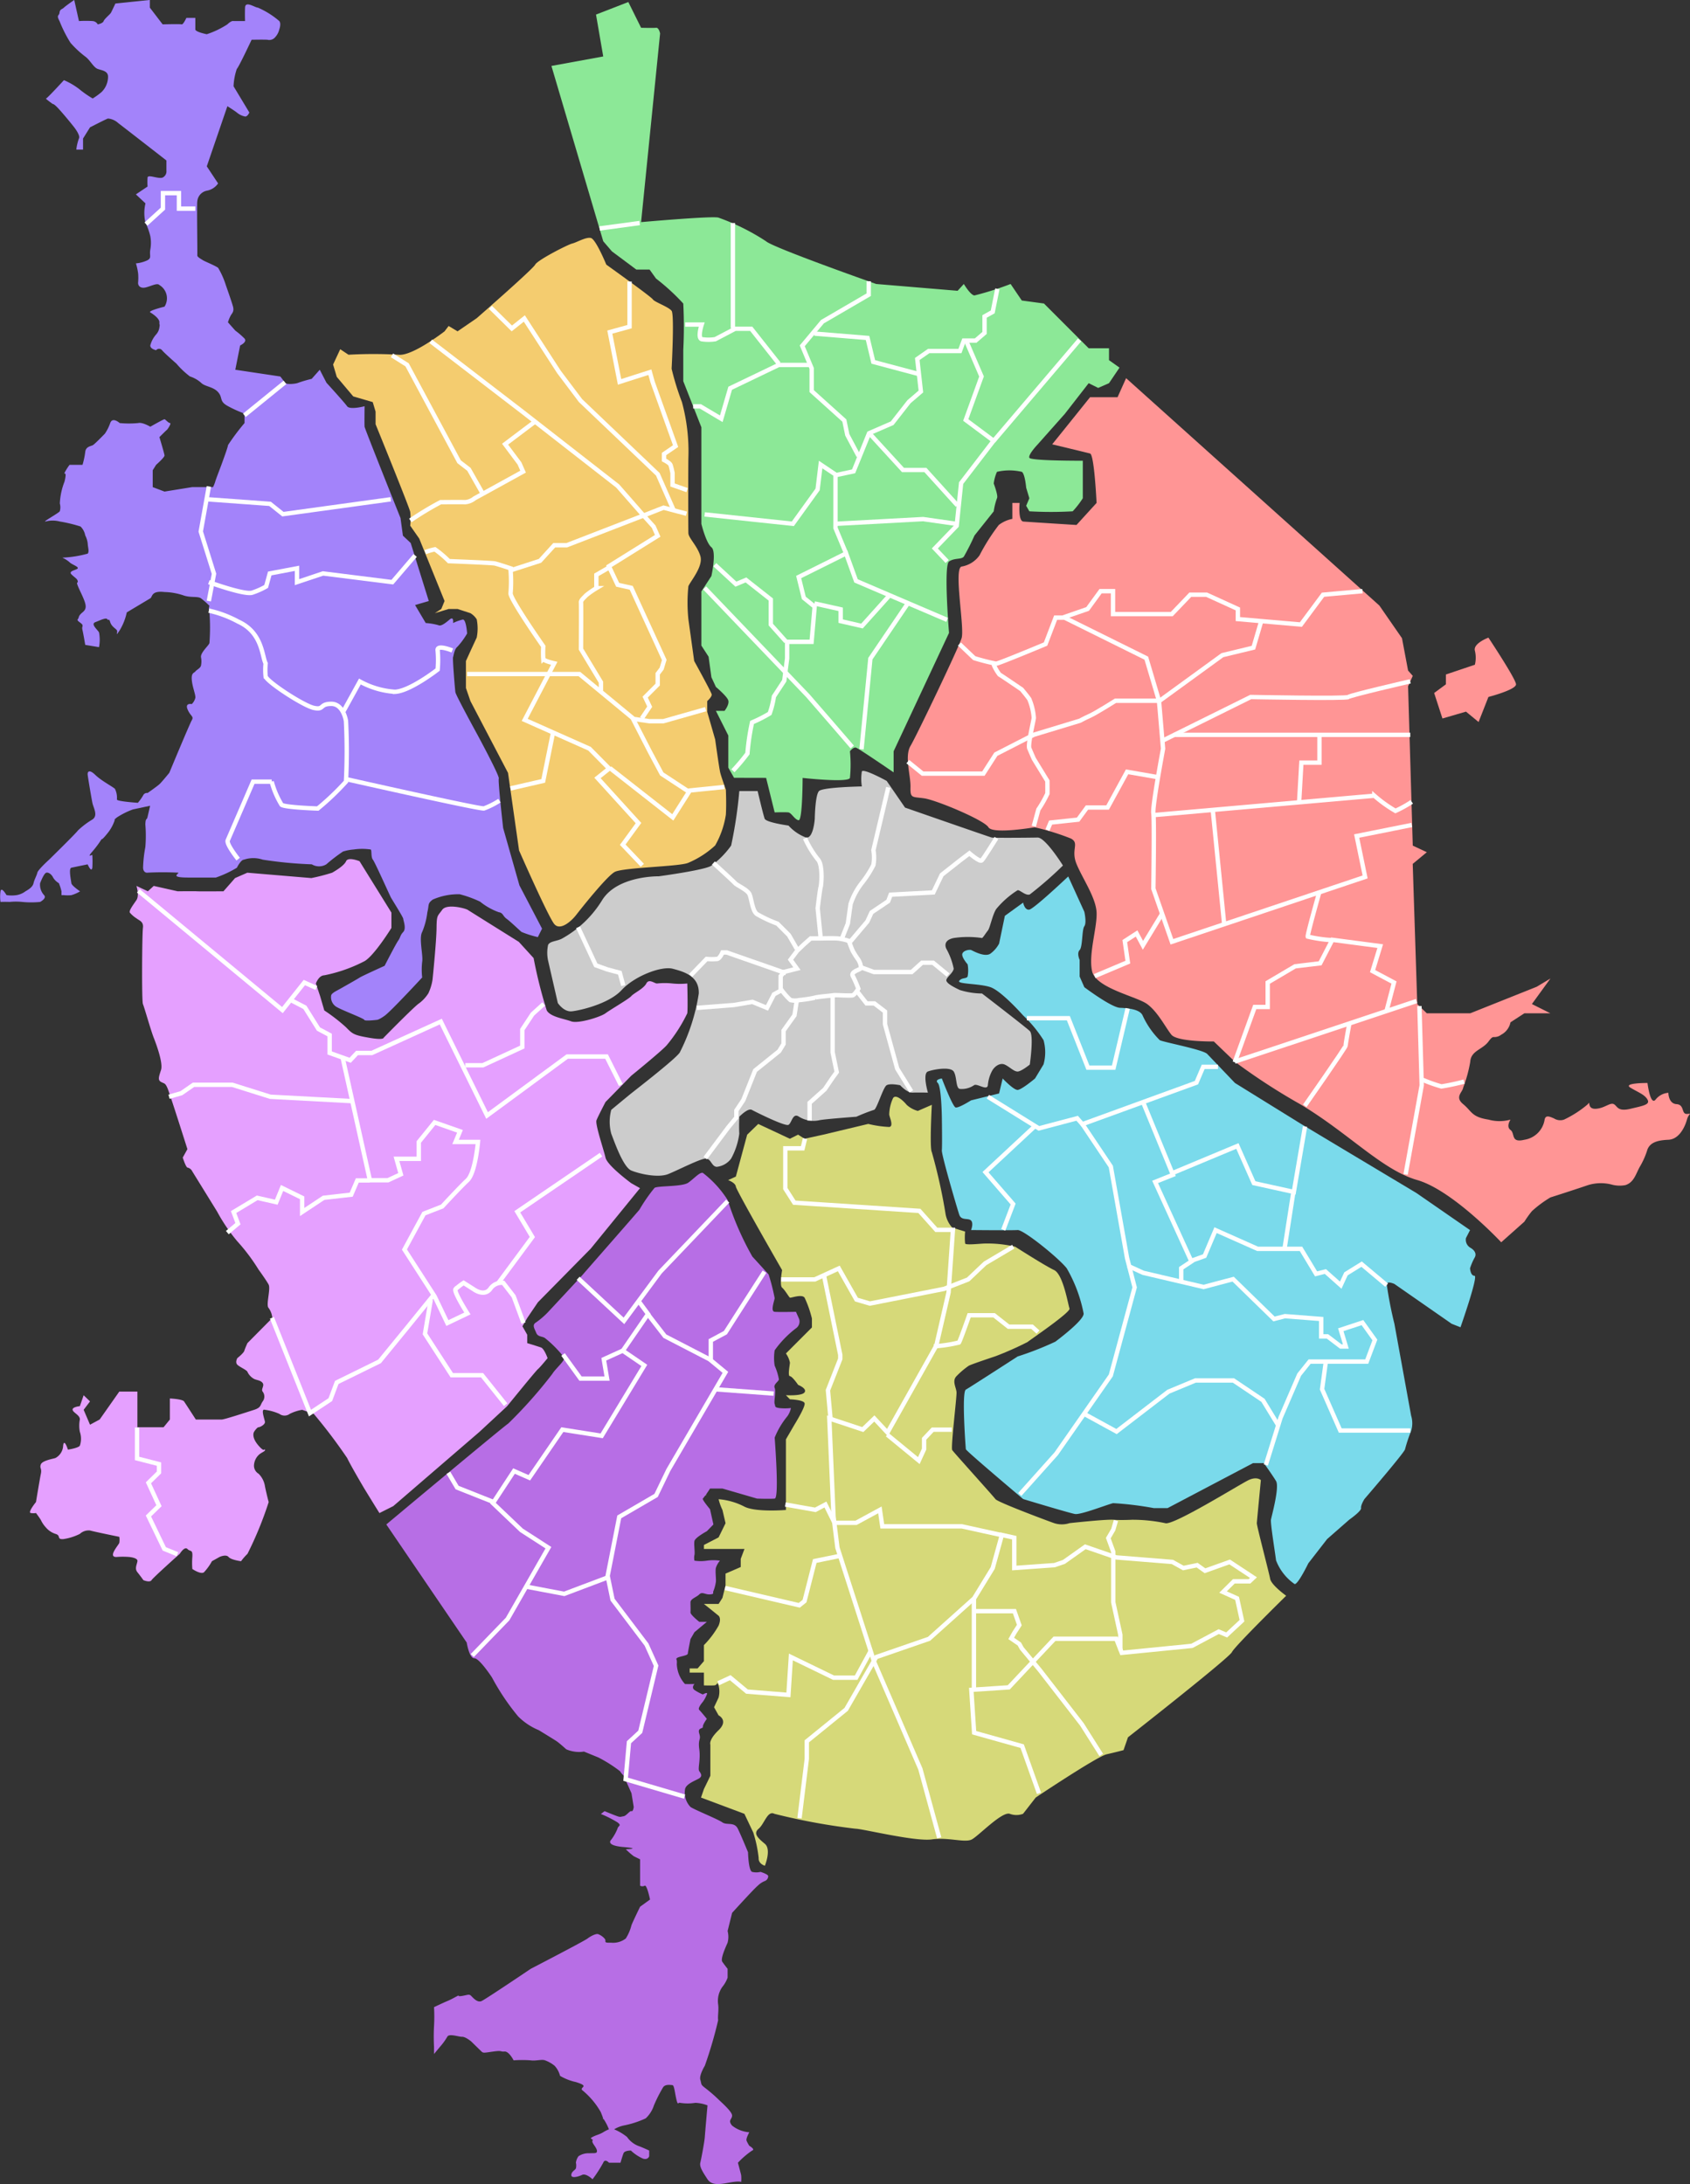 <svg xmlns="http://www.w3.org/2000/svg" width="194.191" height="250.9" viewBox="0 0 194.191 250.9">
  <rect x="0" y="0" width="194.191" height="250.9" fill="#333333" stroke="none"/>
  <g id="Сгруппировать_218" data-name="Сгруппировать 218" transform="translate(-16626.211 294)">
    <g id="Сгруппировать_211" data-name="Сгруппировать 211" transform="translate(16730.523 -250.556)">
      <path id="Объединение_10" data-name="Объединение 10" d="M58.539,92.119c-4.059-1.164-7.9-5.415-13.474-8.726a71.344,71.344,0,0,1-7.457-4.847L35.165,76.2s-4.209.055-4.881-.781S28.717,72.784,27.5,71.9s-5.9-1.821-6.327-3.784.594-5,.521-6.721-1.627-3.924-2.308-5.592.388-2.37-.65-2.921a27.907,27.907,0,0,0-4.159-1.288s-4.821.828-5.31,0-6.01-3.136-7.4-3.329S.277,48.282.309,46.968s-.709-3.528,0-4.719,5.5-11.2,5.871-12.378-.94-8.016,0-8.228a3.176,3.176,0,0,0,2.062-1.289,22.993,22.993,0,0,1,2.214-3.49,3.767,3.767,0,0,1,1.557-.7V14.331h.836s-.2,2.09.434,2.141,6.1.393,6.1.393l2.308-2.534s-.258-5.542-.748-5.675S16.589,7.6,16.589,7.6c.372-.449,4.351-5.41,4.351-5.41H24.1L25.084,0l29.1,26.119,2.6,3.753.7,3.717.539.61-.539,1.2.539,18.3,1.617.757L58.018,55.8l.521,16.1,1.1,1.063h4.987l7.639-3.049,1.578-.947L71.712,71.9l2.125,1.063H70.847l-1.595,1.035a2.071,2.071,0,0,1-1.07,1.426,1.269,1.269,0,0,1-.791.268c-.18-.006-.278-.01-.666.513-.7.948-2.027,1.041-2.1,2.346a15.61,15.61,0,0,1-.811,2.953c-.06.52-1.008,1.068,0,1.894s.942,1.474,2.914,1.778a4.7,4.7,0,0,0,2.527,0s-.545.794,0,1.191-.007,1.519,1.595,1.123a2.774,2.774,0,0,0,2.324-2.314c.12-.567.571-.353,1.079-.137a1.335,1.335,0,0,0,1.15.137,12.385,12.385,0,0,0,2.749-1.778c.191-.3.107-.049.212.2.073.174.239.347.653.335,1.007-.031,1.68-.761,2.108-.534s.408.891,1.909.534,2.284-.481,1.959-1.06-1.033-.808-1.959-1.367,1.959-.538,1.959-.538.324,2.672.935,1.905a2.056,2.056,0,0,1,1.466-.779s-.007,1.243.94,1.305.522,1.155,1.194,1.124.214-.128,0,.654-.866,2.258-2.134,2.314-2.069.309-2.4,1.1a8.99,8.99,0,0,1-.8,1.863c-.523.85-.69,1.925-1.751,2.249a3.529,3.529,0,0,1-1.613-.078,4.99,4.99,0,0,0-2.675.078c-1.871.638-4.312,1.411-4.312,1.411a13.062,13.062,0,0,0-2.125,1.572,11.366,11.366,0,0,0-.866,1.211l-2.664,2.37S62.6,93.284,58.539,92.119Zm5.6-53.812-2.706.789-.952-2.929,1.348-.995v-1.13l3.331-1.122a3.393,3.393,0,0,0,0-1.614c-.222-.84,1.557-1.5,1.557-1.5s3.149,4.737,3.171,5.362-3.171,1.454-3.171,1.454L65.585,39.5Z" transform="translate(0)" fill="#ff9595"/>
      <g id="Сгруппировать_174" data-name="Сгруппировать 174" transform="translate(0 24.469)">
        <path id="Контур_493" data-name="Контур 493" d="M17674.877,1537.528l1.7,1.618a24.786,24.786,0,0,0,2.51.64c.313-.014,5.684-2.258,5.684-2.258l1.158-3.034h1.023l9.395,4.652,1.461,4.916.467,5.488s-1.236,6.6-1.115,7.415,0,8.665,0,8.665l2.131,6.1,22.2-7.447-.971-4.7,6.332-1.27" transform="translate(-17668.943 -1531.454)" fill="none" stroke="#fff" stroke-width="0.5"/>
        <path id="Контур_494" data-name="Контур 494" d="M17718.375,1526.428l2.789-.967,1.49-2.044h1.428v2.632h6.75l2.129-2.225h1.877l3.59,1.637v1.161l7.242.631,2.543-3.429,4.533-.407" transform="translate(-17700.502 -1523.417)" fill="none" stroke="#fff" stroke-width="0.5"/>
        <path id="Контур_495" data-name="Контур 495" d="M17653.258,1552.061l1.7,1.378h6.984l1.434-2.232,4.367-2.237,5.3-1.61s.484-.271,1.164-.578,2.916-1.715,2.916-1.715h5.076l7.207-5.237,3.568-.861.9-3.06" transform="translate(-17653.258 -1532.479)" fill="none" stroke="#fff" stroke-width="0.5"/>
        <path id="Контур_496" data-name="Контур 496" d="M17689.154,1554.01a5.654,5.654,0,0,0,.672,1.175c.178.091,2.563,1.718,2.563,1.718s.6.714.873,1.108a6.724,6.724,0,0,1,.518,2.165c-.006.242-.7,3.055-.518,3.491s.518,1.2.518,1.2l1.561,2.551s.016,1.192,0,1.451a13.018,13.018,0,0,1-1.037,1.83l-.523,1.921" transform="translate(-17679.303 -1545.613)" fill="none" stroke="#fff" stroke-width="0.5"/>
        <path id="Контур_497" data-name="Контур 497" d="M17711.713,1605.726l.365-.871,3.16-.336,1.021-1.394h2.369l2.24-4.1,3.449.6" transform="translate(-17695.67 -1578.272)" fill="none" stroke="#fff" stroke-width="0.5"/>
        <path id="Контур_498" data-name="Контур 498" d="M17759.832,1568l10.154-5.029s11,.213,11.217,0,7.109-1.8,7.109-1.8" transform="translate(-17730.582 -1550.812)" fill="none" stroke="#fff" stroke-width="0.5"/>
        <path id="Контур_499" data-name="Контур 499" d="M17791.773,1583.556H17764.6" transform="translate(-17734.037 -1567.049)" fill="none" stroke="#fff" stroke-width="0.5"/>
        <path id="Контур_500" data-name="Контур 500" d="M17756.188,1611.257l25.355-2.226a15.235,15.235,0,0,0,2.428,1.743,13.122,13.122,0,0,0,1.873-1.038" transform="translate(-17727.936 -1585.533)" fill="none" stroke="#fff" stroke-width="0.5"/>
        <path id="Контур_501" data-name="Контур 501" d="M17819.43,1583.556v3.191h-2.08l-.254,4.479" transform="translate(-17772.127 -1567.049)" fill="none" stroke="#fff" stroke-width="0.5"/>
        <path id="Контур_502" data-name="Контур 502" d="M17780.984,1615.471l1.287,12.881" transform="translate(-17745.928 -1590.204)" fill="none" stroke="#fff" stroke-width="0.5"/>
        <path id="Контур_503" data-name="Контур 503" d="M17739.248,1658.353l-2.221,3.649-.729-1.363-1.357.879.35,2.414-3.814,1.609" transform="translate(-17710.008 -1621.317)" fill="none" stroke="#fff" stroke-width="0.5"/>
        <path id="Контур_504" data-name="Контур 504" d="M17790.125,1683.406l2.3-6.35h1.488v-2.812l3.15-1.86,2.877-.345,1.395-2.7,5.508.726-.879,2.872,2.461,1.307-.842,3.212" transform="translate(-17752.559 -1629.288)" fill="none" stroke="#fff" stroke-width="0.5"/>
        <path id="Контур_505" data-name="Контур 505" d="M17811.061,1694.965l-20.883,6.955" transform="translate(-17752.598 -1647.88)" fill="none" stroke="#fff" stroke-width="0.5"/>
        <path id="Контур_506" data-name="Контур 506" d="M17863.248,1697.056l.264,9.107-1.852,10.244" transform="translate(-17804.461 -1649.397)" fill="none" stroke="#fff" stroke-width="0.5"/>
        <path id="Контур_507" data-name="Контур 507" d="M17868.4,1727.742a17.555,17.555,0,0,0,2.273.815,26.025,26.025,0,0,0,2.6-.555" transform="translate(-17809.354 -1671.66)" fill="none" stroke="#fff" stroke-width="0.5"/>
        <path id="Контур_508" data-name="Контур 508" d="M17822.043,1649.136s-1.416,5-1.344,5.176a15.467,15.467,0,0,0,2.742.4" transform="translate(-17774.74 -1614.629)" fill="none" stroke="#fff" stroke-width="0.5"/>
        <path id="Контур_509" data-name="Контур 509" d="M17824.564,1704.226s-.447,2.4-.432,2.575-4.7,6.925-4.7,6.925" transform="translate(-17773.82 -1654.599)" fill="none" stroke="#fff" stroke-width="0.5"/>
      </g>
    </g>
    <g id="Сгруппировать_212" data-name="Сгруппировать 212" transform="translate(16689.576 -293.767)">
      <path id="Контур_485" data-name="Контур 485" d="M17528.738,1365.964l.982,3.966s1.205-.045,1.57,0,.73.839,1.184.9.459-4.862.459-4.862,5.248.582,5.438,0a15.679,15.679,0,0,0,0-3.059s.377-.5.684-.422,4.334,2.844,4.334,2.844v-2.421l6.365-13.6s-.635-7.753,0-8.2,1.416-.2,1.707-.569a26.755,26.755,0,0,0,1.221-2.422l2.211-2.776a7.479,7.479,0,0,1,.371-1.5c.174-.269-.371-1.694-.371-1.694a4.707,4.707,0,0,1,.371-1.344,6.27,6.27,0,0,1,2.857,0c.363.228.5,1.826.5,1.826l.365,1.212-.365.862.365.636a43.724,43.724,0,0,0,4.979,0,10.188,10.188,0,0,0,1.162-1.5v-4.31s-5.982.024-6.141-.341.947-1.523.947-1.523l3.133-3.526,2.736-3.519,1.09.544,1.246-.544,1.207-1.786-1.207-.859v-1.368h-2.336l-5.139-5.14-2.545-.343-1.287-1.9a35.662,35.662,0,0,1-4.152,1.318c-.465-.038-1.221-1.318-1.221-1.318l-.715.782-9.357-.782s-11.891-4.186-12.662-4.911a25.624,25.624,0,0,0-5.477-2.717c-.8-.2-8.875.521-8.875.521l2.184-21.673s-.133-.691-.461-.653-1.723,0-1.723,0l-1.467-2.959-3.713,1.441.83,4.813-5.953,1.089,5.953,20.138,1,1.166,2.8,2.087h1.525l.74,1.032a24.556,24.556,0,0,1,3.133,2.873,52.913,52.913,0,0,1,0,5.323v3.6l2.08,5.29v11.1s.531,2.182,1.152,2.682,0,3.309,0,3.309l-1.152,1.769v6.22l.828,1.277.324,2.361.516,1.113s1.291,1.077,1.426,1.557-.432,1.191-.432,1.191h-.994l1.426,2.834v3.69l.66,1.167Z" transform="translate(-17504.072 -1276.835)" fill="#8ce897"/>
      <g id="Сгруппировать_175" data-name="Сгруппировать 175" transform="translate(5.531 25.389)">
        <path id="Контур_510" data-name="Контур 510" d="M17585.158,1540.338s-4.807-5.578-5.105-5.9-11.857-12.38-11.857-12.38" transform="translate(-17556.127 -1480.142)" fill="none" stroke="#fff" stroke-width="0.5"/>
        <path id="Контур_511" data-name="Контур 511" d="M17580.031,1532.575a22.341,22.341,0,0,0,1.672-1.985,26.561,26.561,0,0,1,.529-3.571,16.085,16.085,0,0,0,2.027-1.031,10.73,10.73,0,0,0,.486-1.952l1.188-1.81.33-2.565v-1.9h2.811l.352-4.04-1.246-1.006-.592-2.4,5.449-2.712,1.143,3.155,10.469,4.479" transform="translate(-17564.713 -1469.649)" fill="none" stroke="#fff" stroke-width="0.5"/>
        <path id="Контур_512" data-name="Контур 512" d="M17639.2,1528.553l-4.3,6.342-1.016,10.409" transform="translate(-17603.785 -1484.852)" fill="none" stroke="#fff" stroke-width="0.5"/>
        <path id="Контур_513" data-name="Контур 513" d="M17572.471,1512.344l2.42,2.233,1.158-.483,2.854,2.246v2.881l1.746,1.953" transform="translate(-17559.229 -1473.092)" fill="none" stroke="#fff" stroke-width="0.5"/>
        <path id="Контур_514" data-name="Контур 514" d="M17614.172,1526.185l3.012.673v1.36l2.447.563,3.137-3.492" transform="translate(-17589.482 -1482.484)" fill="none" stroke="#fff" stroke-width="0.5"/>
        <path id="Контур_515" data-name="Контур 515" d="M17568.2,1422.8l10.133,1.077,2.846-3.946.346-2.861,1.795,1.206,1.994-.426,1.777-4.377,2.654-1.151,1.932-2.468,1.369-1.174-.416-3.735,1.314-.916h3.588l.449-1.2h1.359l1.02-.877v-1.894l.939-.524.533-2.65" transform="translate(-17556.127 -1389.326)" fill="none" stroke="#fff" stroke-width="0.5"/>
        <path id="Контур_516" data-name="Контур 516" d="M17616.7,1393.687v1.549l-5.32,3.1-2.318,2.771,1.084,2.6v2.606l3.754,3.38.336,1.636,1.295,2.436" transform="translate(-17585.775 -1387.003)" fill="none" stroke="#fff" stroke-width="0.5"/>
        <path id="Контур_517" data-name="Контур 517" d="M17668.127,1418.253l1.811,4.2-1.811,5,3.2,2.385-3.734,4.863-.51,4.908-2.512,2.6,1.42,1.5" transform="translate(-17626.051 -1404.826)" fill="none" stroke="#fff" stroke-width="0.5"/>
        <path id="Контур_518" data-name="Контур 518" d="M17698.979,1418.253l-9.9,11.639" transform="translate(-17643.83 -1404.826)" fill="none" stroke="#fff" stroke-width="0.5"/>
        <path id="Контур_519" data-name="Контур 519" d="M17636.879,1457.026l3.941,4.3h2.574l3.68,4.062" transform="translate(-17605.959 -1432.957)" fill="none" stroke="#fff" stroke-width="0.5"/>
        <path id="Контур_520" data-name="Контур 520" d="M17622.988,1475.072v6.013l1.205,2.891" transform="translate(-17595.881 -1446.05)" fill="none" stroke="#fff" stroke-width="0.5"/>
        <path id="Контур_521" data-name="Контур 521" d="M17622.969,1493.794l10.074-.544,3.8.544" transform="translate(-17595.867 -1459.239)" fill="none" stroke="#fff" stroke-width="0.5"/>
        <path id="Контур_522" data-name="Контур 522" d="M17614.172,1415.613l6.1.5.66,2.755,5.168,1.376" transform="translate(-17589.482 -1402.911)" fill="none" stroke="#fff" stroke-width="0.5"/>
        <path id="Контур_523" data-name="Контур 523" d="M17563.41,1433.49h.826l2.4,1.427,1.025-3.508,5.57-2.674h3.639" transform="translate(-17552.654 -1412.431)" fill="none" stroke="#fff" stroke-width="0.5"/>
        <path id="Контур_524" data-name="Контур 524" d="M17560.051,1411.827h1.9s-.508,1.53,0,1.682a5.036,5.036,0,0,0,1.559,0l2.283-1.2h1.846l3.17,4.01" transform="translate(-17550.217 -1400.164)" fill="none" stroke="#fff" stroke-width="0.5"/>
        <path id="Контур_525" data-name="Контур 525" d="M17580.031,1381.433v-12.1" transform="translate(-17564.713 -1369.335)" fill="none" stroke="#fff" stroke-width="0.5"/>
        <path id="Контур_526" data-name="Контур 526" d="M17528.826,1369.335l-4.6.623" transform="translate(-17524.223 -1369.335)" fill="none" stroke="#fff" stroke-width="0.5"/>
      </g>
    </g>
    <g id="Сгруппировать_210" data-name="Сгруппировать 210" transform="translate(16664.484 -266.68)">
      <path id="Контур_486" data-name="Контур 486" d="M17438.086,1454.378c.674.754,1.91-.309,2.5-1.07s3.48-4.4,4.414-4.93,7.537-.616,8.48-1.062a10.7,10.7,0,0,0,3.076-1.988,10.3,10.3,0,0,0,1.229-3.531c.076-1.224,0-2.886,0-2.886s-.508-1.406-.639-1.92-.59-3.838-.59-3.838l-.912-3.173v-1.238s.564-.489.51-.775-2.008-3.827-2.008-3.827l-.666-4.786a18.405,18.405,0,0,1,0-3.81c.262-.609,1.727-2.28,1.375-3.461s-1.352-2.058-1.375-2.63-.023-7.892,0-8.654a21.694,21.694,0,0,0-.742-6.405,29.968,29.968,0,0,1-1.186-3.833s.334-6.19,0-6.647-1.969-1.014-2.158-1.319-5.348-3.992-5.348-3.992-1.2-2.928-1.773-3.061-1.629.516-2.137.635-3.99,1.9-4.26,2.426-6.721,6.156-6.721,6.156l-2.2,1.509-1.025-.616-.471.616s-3.725,2.894-5.3,2.687a50.712,50.712,0,0,0-5.736,0l-.949-.634-.82,1.757.422,1.421,1.893,2.243,2.238.652.328,1.094v1.448s3.873,9.517,3.98,10.069a7.172,7.172,0,0,1,0,1.587l1.037,1.482,2.91,7.174-.377.915-.736.48,1.584-.48h1.025l1.475.48a2.176,2.176,0,0,1,.725.711,5.38,5.38,0,0,1,0,2.088l-.725,1.563-.516,1.135v3.1l.516,1.5,4.32,8.249,1.27,8.913S17437.414,1453.623,17438.086,1454.378Z" transform="translate(-17412.652 -1375.523)" fill="#f4cc6f"/>
      <g id="Сгруппировать_178" data-name="Сгруппировать 178" transform="translate(6.768 5.025)">
        <path id="Контур_527" data-name="Контур 527" d="M17502.084,1529.564l-2.252-2.365,1.811-2.485-4.713-5.186,1.344-1.076-2.26-2.283-7.445-3.31,3.391-6.5s-1.2-.262-1.256-.509a11.51,11.51,0,0,1,0-1.434s-3.9-5.569-3.758-6.125a15.788,15.788,0,0,0,0-2.612l3.381-1.092,1.633-1.792h1.438l9.355-3.62,1.77-.695,2.633.695" transform="translate(-17473.318 -1462.504)" fill="none" stroke="#fff" stroke-width="0.5"/>
        <path id="Контур_528" data-name="Контур 528" d="M17486.943,1588.8l3.756-.864,1.143-5.632" transform="translate(-17473.32 -1530.572)" fill="none" stroke="#fff" stroke-width="0.5"/>
        <path id="Контур_529" data-name="Контур 529" d="M17528.5,1597.443l7.236,5.669,1.963-3.092,3.955-.4" transform="translate(-17503.469 -1541.557)" fill="none" stroke="#fff" stroke-width="0.5"/>
        <path id="Контур_530" data-name="Контур 530" d="M17468.762,1558.1h12.9l6.107,5.041,2.021,3.935,1.338,2.5,3.078,2.019" transform="translate(-17460.129 -1513.013)" fill="none" stroke="#fff" stroke-width="0.5"/>
        <path id="Контур_531" data-name="Контур 531" d="M17546.4,1572.812l-4.861,1.382h-1.605l-1.939-.278" transform="translate(-17510.359 -1523.687)" fill="none" stroke="#fff" stroke-width="0.5"/>
        <path id="Контур_532" data-name="Контур 532" d="M17477.785,1462.14l.9-1.337-.521-1.1,1.439-1.44v-1.235l.455-.6.3-.995-3.795-8.286-1.561-.349-1.006-2.13,5.607-3.493-.459-1.048-1.355-1.5-2.787-3.181-10.93-8.518-10.549-8.1" transform="translate(-17449.072 -1411.964)" fill="none" stroke="#fff" stroke-width="0.5"/>
        <path id="Контур_533" data-name="Контур 533" d="M17519.525,1513.8l-1.324.766v1.53a10.125,10.125,0,0,0-1.18.827c-.184.21-.617.556-.586.8s0,5.376,0,5.376l2.293,3.8v.982" transform="translate(-17494.717 -1480.873)" fill="none" stroke="#fff" stroke-width="0.5"/>
        <path id="Контур_534" data-name="Контур 534" d="M17451.236,1506.234a6.425,6.425,0,0,1,1.115-.328,12.2,12.2,0,0,1,1.6,1.356s4.885.19,5.246.26,2.061.641,2.061.641" transform="translate(-17447.414 -1475.144)" fill="none" stroke="#fff" stroke-width="0.5"/>
        <path id="Контур_535" data-name="Контур 535" d="M17445,1463.726a35.571,35.571,0,0,1,3.479-2.1c.309,0,2.3-.022,2.818,0a1.959,1.959,0,0,0,1.08-.44l5.578-3.069-.416-.943-1.654-2.211,3.473-2.618" transform="translate(-17442.889 -1436.282)" fill="none" stroke="#fff" stroke-width="0.5"/>
        <path id="Контур_536" data-name="Контур 536" d="M17437.311,1424.709l1.736,1.091,5.975,11.133,1.131.871,1.561,2.755" transform="translate(-17437.311 -1416.234)" fill="none" stroke="#fff" stroke-width="0.5"/>
        <path id="Контур_537" data-name="Контур 537" d="M17478.518,1404.621l2.461,2.422,1.438-1.142,3.973,6.134,2.486,3.3,8.881,8.466,1.816,4.128" transform="translate(-17467.209 -1401.659)" fill="none" stroke="#fff" stroke-width="0.5"/>
        <path id="Контур_538" data-name="Контур 538" d="M17530.773,1393.831v5.182l-2.268.624,1.121,5.72,3.482-1.114.309,1.114,2.646,7.377-1.328.907v.687s.658.335.744.561.234.925.234.925v1.388l1.674.588" transform="translate(-17503.475 -1393.831)" fill="none" stroke="#fff" stroke-width="0.5"/>
      </g>
    </g>
    <g id="Сгруппировать_209" data-name="Сгруппировать 209" transform="translate(16626.211 -294)">
      <path id="Контур_492" data-name="Контур 492" d="M17290.461,1368.551s-.23,1.031-.309,1.34-.211.039-.238.8a15.872,15.872,0,0,1,0,2.608,14.628,14.628,0,0,0-.26,2.366c.014.481.318.6.5.572a35.17,35.17,0,0,1,3.537,0c.184.089-1.078.553,1.064.56s3.266,0,3.266,0a12.3,12.3,0,0,0,2.416-1.132c.127-.271.516-.923.807-.923a3.382,3.382,0,0,1,2.158,0,46.9,46.9,0,0,0,5.637.537,1.618,1.618,0,0,0,1.67,0,19.155,19.155,0,0,1,1.916-1.469,5.5,5.5,0,0,1,1.225-.235,6.652,6.652,0,0,1,1.961,0c.137.094.012.883.248,1.168s1.92,4.068,2.074,4.348,1.416,2.277,1.416,2.446.381,1.105,0,1.512-.287.575-.584,1-1.557,2.887-1.557,2.887-2.619,1.187-2.848,1.342-2.328,1.342-2.6,1.488-.687.37-.7.614a1.3,1.3,0,0,0,.7,1.324c.752.413,3.061,1.275,3.115,1.444s1.422,0,1.422,0,.186.041.91-.471,4.318-4.4,4.318-4.4a7.81,7.81,0,0,1,0-1.807c.127-.732-.4-2.708,0-3.423a8.378,8.378,0,0,0,.594-2.269c.223-.881-.01-.976.619-1.45a7.3,7.3,0,0,1,3.1-.611,12.872,12.872,0,0,1,2.34.85,7.315,7.315,0,0,0,2.148,1.212c.51.078.438.422.9.757s1.477,1.321,1.717,1.512a11.471,11.471,0,0,0,1.871.591l.484-.969-2.6-4.974-1.871-6.593s-.609-5.4-.5-5.684-2.43-4.984-2.43-4.984-2.5-4.565-2.555-4.922-.34-3.848-.27-4.03.137-.915.51-1.208a8.537,8.537,0,0,0,1.105-1.515s-.107-1.651-.5-1.6a5.159,5.159,0,0,0-1.113.4s.121-.839-.4-.4-.994.8-1.293.644a7.027,7.027,0,0,0-1.449-.244l-1.225-2.067,1.576-.461-2.078-6.667-.895-.842-.277-2.025s-4.1-10.256-4.127-10.484,0-2.361,0-2.361-1.693.451-2.01,0-2.371-2.7-2.371-2.7l-.77-1.491-.93,1.048a14.993,14.993,0,0,0-1.523.443c-.295.143-1.418.236-1.555,0a7.952,7.952,0,0,0-.529-.717l-5.168-.774.555-2.789s.859-.394.5-.8a8.92,8.92,0,0,0-1.051-.906l-.848-.954a4.3,4.3,0,0,1,.313-.773c.166-.283.416-.469.27-1.025s-.83-2.484-.83-2.484a9.292,9.292,0,0,0-.881-1.976c-.287-.231-1.553-.748-1.748-.874s-.674-.383-.646-.562-.066-6,0-6.2a1.361,1.361,0,0,1,1.09-1.225,2,2,0,0,0,1.3-.836l-1.3-1.962,2.367-6.911s.773.484,1.082.725a2.078,2.078,0,0,0,.951.461c.289.026.49-.461.49-.461l-1.814-3.012a7.089,7.089,0,0,1,.373-1.993c.238-.227,1.7-3.352,1.7-3.352s1.346-.029,1.816,0a.876.876,0,0,0,.875-.272,1.994,1.994,0,0,0,.492-.92s.244-.656,0-.955a9.6,9.6,0,0,0-2.469-1.546c-.332,0-1.436-.825-1.467,0s0,1.546,0,1.546h-1.324s-.209-.1-.709.379a10.117,10.117,0,0,1-2.367,1.134s-1.312-.259-1.312-.557v-1.321h-1.029s-.363.8-.547.744-2.18,0-2.18,0l-1.473-1.925v-.879l-3.957.411s-.4.85-.5,1.043-.744.692-.848.972-.678.379-.678.379a.737.737,0,0,0-.582-.379,12.348,12.348,0,0,0-1.58,0l-.541-2.426s-.979.678-1.184.879-.463.172-.506.575-.4.238,0,.972a14.891,14.891,0,0,0,1.26,2.495,11.368,11.368,0,0,0,1.771,1.639c.521.417.883,1.195,1.361,1.366s1.172.216,1.184.88a2.48,2.48,0,0,1-.754,1.781,8.381,8.381,0,0,1-1.012.733,12.23,12.23,0,0,1-1.58-1.107,8.062,8.062,0,0,0-1.725-1s-1.924,2.1-2.051,2.106.781.641.781.641.1-.091.764.651,1.4,1.647,1.689,2.02.705,1.036.541,1.283a5.476,5.476,0,0,0-.3,1.278h.773V1291.9l.8-1.283s2-1.031,2.074-1.014a2,2,0,0,1,1.174.527c.736.556,5.533,4.291,5.533,4.291v1.17a.787.787,0,0,1-.434.792c-.494.195-1.68-.4-1.732,0a6.423,6.423,0,0,0,0,1.033l-1.342.9,1.1,1.034a4.789,4.789,0,0,0,0,2.217,7.737,7.737,0,0,1,.553,1.535,4.189,4.189,0,0,1,0,1.571c-.113.709.178.923-.316,1.208a4.031,4.031,0,0,1-1.332.363,6.865,6.865,0,0,1,.254,1.172,6.028,6.028,0,0,1,0,.966c-.062.4.229.766.842.63s1.359-.564,1.6-.281a1.774,1.774,0,0,1,.586,2.484s-1.957.478-1.633.664,1.064.708,1.047,1.134.082.092,0,.581a1.494,1.494,0,0,1-.379.819,3.065,3.065,0,0,0-.668,1.257c-.01.412.668.547.668.547a.438.438,0,0,1,.68,0c.326.385,1.656,1.544,1.656,1.544a9.668,9.668,0,0,0,1.555,1.472,3.515,3.515,0,0,1,1.268.717c.451.466,1.4.437,1.973,1.094s.074,1.035,1.129,1.6a14.006,14.006,0,0,0,1.9.857v1.086a25.5,25.5,0,0,0-1.9,2.534c0,.221-.68,2.042-.758,2.264s-.666,1.729-.705,1.924a4.076,4.076,0,0,1-.258.637h-2.408l-3.166.512-1.355-.512v-1.938l.391-.623s.979-.859.965-1.076-.586-2.108-.586-2.108.811-.813.865-.839.549-.766.355-.775-.535-.427-.635-.44-1.633.858-1.633.858-.908-.547-1.395-.418a11.308,11.308,0,0,1-2.121,0s-.822-.754-1.09,0a5.126,5.126,0,0,1-.609,1.214s-1.148,1.187-1.377,1.32-.826.15-.885.8a9.058,9.058,0,0,1-.311,1.464h-1.488a6.134,6.134,0,0,0-.58.925c-.074.234.316-.286,0,1a7.85,7.85,0,0,0-.539,2.512,1.631,1.631,0,0,1,0,.881c-.023.169-2.029,1.254-1.648,1.194a3.243,3.243,0,0,1,1.648,0,16.378,16.378,0,0,1,2.383.575,1.928,1.928,0,0,1,.535,1.018,2.68,2.68,0,0,1,.287.943c.012.423.2.894,0,1.154a12.863,12.863,0,0,1-2.918.462,3.451,3.451,0,0,1,.832.526c.238.256,1.006.482.943.691s-1.158.29-.717.714.672.491.717.8-.375-.253.32,1.215.781,1.88.225,2.338-.361.592-.545.787.512.457.545.691-.1.166,0,.582.311,1.678.311,1.678l1.584.259a4.524,4.524,0,0,0,0-1.7c-.207-.345-.986-.955-.418-1.173s1.221-.557,1.377-.333.162-.193.328.333.641.731.771.94-.256.854.318,0a6.624,6.624,0,0,0,.814-2.06s2.426-1.451,2.7-1.615.078-.906,1.633-.724a7.271,7.271,0,0,1,2.221.4c.82.271,1.588.061,1.973.323a9.4,9.4,0,0,1,.973.858,1.071,1.071,0,0,0,0,.757,22.99,22.99,0,0,1,0,3.5c-.012.26-1.035,1.083-.973,1.647a2.351,2.351,0,0,1,0,.967c-.074.309-.531.5-.646.674s-.484.118-.41.969.451,1.688.41,2.052a1.526,1.526,0,0,1-.41.725s-.82-.176-.48.621.746.77.48,1.235-2.582,6.037-2.582,6.037-.836,1.027-1.105,1.285-1.395,1.038-1.395,1.038a.467.467,0,0,0-.5.26,5.49,5.49,0,0,1-.615.866s-2.422-.16-2.408-.381a2.3,2.3,0,0,0-.223-1.219c-.219-.231-1.557-.923-2.254-1.6s-.928-.4-.879,0,.418,2.606.539,3.2.686,1.46,0,1.919a9.316,9.316,0,0,0-1.682,1.277c-.064.169-3.295,3.337-3.295,3.337s-1.27,1.148-1.348,1.495-.342.779-.436,1.2-.494.688-.928.938a2.355,2.355,0,0,1-1.01.438,4.051,4.051,0,0,1-1.17,0s-.586-1.022-.687-.438a4.2,4.2,0,0,0,0,1.221s.486-.024,1.045,0a7.221,7.221,0,0,1,1.455,0,10.227,10.227,0,0,0,2.049,0s.811-.418.453-.783a1.75,1.75,0,0,1-.453-1.376c.109-.264.451-1.132.713-1.2s.623.208.783.56a1.863,1.863,0,0,0,.66.645,5.729,5.729,0,0,1,.3.938v.438h.273a4.263,4.263,0,0,0,.863,0,4.205,4.205,0,0,0,1-.438s-.975-.658-1-.938-.344-1.7,0-1.777,1.871-.386,1.871-.386.428,1.007.539.386a12.117,12.117,0,0,0,0-1.42c.055-.195-.734.429,0-.435a11.779,11.779,0,0,0,1.068-1.436s-.025.2.648-.634a4.729,4.729,0,0,0,.877-1.612s-.281.183.223-.236a8.969,8.969,0,0,1,1.842-.922Z" transform="translate(-17273.213 -1275.986)" fill="#a383fa"/>
      <g id="Сгруппировать_180" data-name="Сгруппировать 180" transform="translate(16.776 22.187)">
        <path id="Контур_539" data-name="Контур 539" d="M17364.01,1560.108s-1.387-1.731-1.2-2.159,2.912-6.743,2.912-6.743h2.139a10.084,10.084,0,0,0,1.137,2.657c.426.309,4.158.43,4.158.43a30.148,30.148,0,0,0,3.24-3.087,68.345,68.345,0,0,0,0-6.97s-.289-1.97-1.682-1.97-.789.731-2.006.467-5.447-3.037-5.543-3.625a7.151,7.151,0,0,1,0-1.483h0c-.43-.831-.363-3.549-3.158-4.809a12.87,12.87,0,0,0-3.369-1.26" transform="translate(-17353.418 -1483.596)" fill="none" stroke="#fff" stroke-width="0.5"/>
        <path id="Контур_540" data-name="Контур 540" d="M17358.189,1479.589l-.93,5.178,1.521,4.856-.592,3.133" transform="translate(-17350.967 -1445.893)" fill="none" stroke="#fff" stroke-width="0.5"/>
        <path id="Контур_541" data-name="Контур 541" d="M17360.027,1484.962l7.2.525,1.48,1.182,12.393-1.707" transform="translate(-17352.975 -1449.791)" fill="none" stroke="#fff" stroke-width="0.5"/>
        <path id="Контур_542" data-name="Контур 542" d="M17380.2,1436.019l-4.666,3.787" transform="translate(-17364.229 -1414.282)" fill="none" stroke="#fff" stroke-width="0.5"/>
        <path id="Контур_543" data-name="Контур 543" d="M17360.641,1511.543s4.1,1.5,4.986,1.208a8.6,8.6,0,0,0,1.6-.715l.41-1.489,3.131-.593v1.589l2.992-1,7.965,1,2.621-3.064" transform="translate(-17353.418 -1466.854)" fill="none" stroke="#fff" stroke-width="0.5"/>
        <path id="Контур_544" data-name="Контур 544" d="M17429.352,1547.374s-1.8-.742-1.684,0a12.238,12.238,0,0,1,0,2.195s-3.17,2.473-4.9,2.552a9.687,9.687,0,0,1-4.035-1.184l-1.943,3.522" transform="translate(-17394.156 -1494.834)" fill="none" stroke="#fff" stroke-width="0.5"/>
        <path id="Контур_545" data-name="Контур 545" d="M17418.432,1602.158s15.252,3.443,15.75,3.348a9.232,9.232,0,0,0,1.779-.894" transform="translate(-17395.35 -1534.82)" fill="none" stroke="#fff" stroke-width="0.5"/>
        <path id="Контур_546" data-name="Контур 546" d="M17334.332,1360.375l1.947-1.773v-1.78h1.838v1.78H17340" transform="translate(-17334.332 -1356.822)" fill="none" stroke="#fff" stroke-width="0.5"/>
      </g>
    </g>
    <path id="Контур_602" data-name="Контур 602" d="M17474.229,1742.872l-1,1.662v1.27" transform="translate(-792.116 -1908.725)" fill="none" stroke="#707070" stroke-width="1"/>
    <g id="Сгруппировать_213" data-name="Сгруппировать 213" transform="translate(16629.643 -195.301)">
      <path id="Контур_491" data-name="Контур 491" d="M17318.346,1699.312a60.671,60.671,0,0,1,3.834,5.069c.457.959,1.988,3.538,1.988,3.538l1.219,1.982.5.8,1.592-.8,9.895-8.523,3.18-2.948s3.3-4.069,3.543-4.264,1.111-1.26,1.111-1.26-.381-1.094-.756-1.227-1.584-.5-1.584-.5v-.963l-.551-.972.551-.949,1.229-1.811,6.064-6.153,5.666-6.954-1-.566s-2.756-2.02-2.963-2.942-1.211-3.839-1.035-4.295,1.035-2.095,1.035-2.095l2.963-3.023s3.479-2.825,4.066-3.494a17.589,17.589,0,0,0,2.367-3.676c.076-.543,0-3.422,0-3.422a8.553,8.553,0,0,1-1.711,0,8.162,8.162,0,0,0-1.76,0c-.293.014-.928-.6-1.236,0s-1.443,1.113-1.727,1.448-2.395,1.55-2.963,1.974-3.146,1.23-3.951.925-2.361-.494-2.8-1.251a52.519,52.519,0,0,1-1.51-6.016l-1.7-1.864s-5.623-3.512-5.875-3.677-2.4-.75-2.93,0-.633.558-.648,2.078-.424,5.625-.463,5.953a5.687,5.687,0,0,1-.477,1.557,4.272,4.272,0,0,1-1.191,1.242c-.955.8-3.951,3.864-3.951,3.864s.057.3-1.674,0-1.893-.425-2.643-1.2a20.434,20.434,0,0,0-2.5-1.937l-.48-1.648-.486-1.448s.314-.922.967-.94a17.312,17.312,0,0,0,4.643-1.636c1.135-.681,3.07-3.806,3.07-3.806v-1.762l-3.666-5.906s-1.316-.532-1.543,0-1.309,1.154-1.6,1.323a22.21,22.21,0,0,1-2.391.617l-7.354-.617-1.412.617-1.334,1.519s-2.775.021-3.031,0-2.23,0-2.23,0l-2.752-.618-.672.618-1.314-.618s.355,1.1,0,1.626-.885,1.217-.76,1.439a3.275,3.275,0,0,0,.76.658c.328.262.844.369.746,1.1s-.154,8.406,0,8.752.9,3,1.24,3.864,1.088,2.925.84,3.7-.4,1.159,0,1.378.473.092.748.731,2.283,6.991,2.283,6.991l-.537.97s.34,1.072.537,1.145a.784.784,0,0,1,.559.438l2.852,4.616a20.24,20.24,0,0,0,2.322,3.419,21.76,21.76,0,0,1,2.439,3.243s.9,1.237,1.16,1.729-.34,2.378,0,2.689a2.255,2.255,0,0,1,.424,1.147l-2.859,2.884s-.275.605-.359.884-.8.841-.8.841-.283.483,0,.761,1.1.609,1.164.829a1.8,1.8,0,0,0,.756.8c.3.152.752.148.988.47s-.221.712,0,.991a.918.918,0,0,1,0,1.129c-.293.42-.16.7-.988.965s-3.414,1.112-3.719,1.112h-2.971s-1.164-1.8-1.352-2.078-1.631-.341-1.631-.341v2.418l-.725.889h-3.006v-4.1h-2.08l-2.254,3.207-1.111.6-.732-1.712.732-.965-.732-.708-.436,1.254s-.887.081-.832.419.855.605.832,1.112a3.674,3.674,0,0,0,0,1.417,2.47,2.47,0,0,1,0,1.591c-.18.279-1.371.456-1.371.456s-.439-1.385-.549-.456a1.693,1.693,0,0,1-.875,1.412c-.215.093-1.508.279-1.684.733s.133.437,0,1.078-.562,3.252-.562,3.252-.977,1.2-.605,1.26a1.722,1.722,0,0,0,.605,0s.432.575.563.81a3.342,3.342,0,0,0,.576.851,2.412,2.412,0,0,0,1.107.739c.66.19.1.635.875.6a6.239,6.239,0,0,0,1.92-.6,1.473,1.473,0,0,1,1.168-.391c.563.159,3.365.727,3.365.727a2.165,2.165,0,0,1,0,.69c-.07.249-1.391,1.672-.3,1.623a9.13,9.13,0,0,1,1.41,0s1.037.077.973.488-.344.844,0,1.269.684.907.684.907.736.316.939,0,3.242-3.026,3.242-3.026.545-.9.885-.55.611-.006.559.913a8.75,8.75,0,0,0,0,1.381s.977.67,1.34.376a6.319,6.319,0,0,0,.912-1.269l.871-.488s.744-.347,1.039,0,1.436.488,1.436.488a6.592,6.592,0,0,1,.74-.851,41.47,41.47,0,0,0,2.436-5.946c-.084-.257-.4-1.612-.432-1.832a2.582,2.582,0,0,0-.729-1.42,1.075,1.075,0,0,1-.52-1.078,1.778,1.778,0,0,1,.52-1.067c.3-.311.828-.434.729-.622s.023.408-.729-.456-.627-1.411-.52-1.591.383-.535.52-.528.771-.3.729-.623-.52-1.545,0-1.378a5.971,5.971,0,0,1,1.654.463,1,1,0,0,0,1.2,0,5.036,5.036,0,0,1,1.428-.463Z" transform="translate(-17285.719 -1635.581)" fill="#e5a0ff"/>
      <g id="Сгруппировать_181" data-name="Сгруппировать 181" transform="translate(12.317 3.639)">
        <path id="Контур_547" data-name="Контур 547" d="M17331.129,1648.841l16.553,13.7,2.521-3.166,1.381.626" transform="translate(-17330.98 -1648.841)" fill="none" stroke="#fff" stroke-width="0.5"/>
        <path id="Контур_548" data-name="Контур 548" d="M17394.889,1694.515l1.637.85,1.559,2.489,1.287.689v2.062l2.357.838.789-.838h1.7l7.924-3.606,5.318,10.789,9.211-6.773h4.518l1.643,3.274" transform="translate(-17377.242 -1681.979)" fill="none" stroke="#fff" stroke-width="0.5"/>
        <path id="Контур_549" data-name="Контур 549" d="M17416.67,1718.693l3.129,14.078h2.076l1.479-.686-.5-1.778h2.564v-1.935l1.82-2.247,2.912,1.022-.506,1.225h2.574s-.3,3.545-1.213,4.4-2.895,3.009-2.895,3.009l-2.1.818-2.24,4.13,3.465,5.373,1.469,3.072,2.3-1.1s-1.611-2.534-1.361-2.8a7.69,7.69,0,0,1,.926-.717l1.133.717s1.18.914,1.91,0a1.564,1.564,0,0,1,1.512-.717l1.193,1.544,1.135,3.072" transform="translate(-17393.045 -1699.521)" fill="none" stroke="#fff" stroke-width="0.5"/>
        <path id="Контур_550" data-name="Контур 550" d="M17405.586,1818.25l-3.094,3.813-3.066,3.746-4.914,2.415-.74,1.978-2.34,1.547-4.367-10.947" transform="translate(-17371.564 -1771.752)" fill="none" stroke="#fff" stroke-width="0.5"/>
        <path id="Контур_551" data-name="Контур 551" d="M17368.391,1776.055l1.219-1.025-.5-1.338,2.715-1.633,2.188.5.668-1.634,2.307,1.131v1.633l2.465-1.633,3.172-.361.7-1.635h1.445" transform="translate(-17358.018 -1736.791)" fill="none" stroke="#fff" stroke-width="0.5"/>
        <path id="Контур_552" data-name="Контур 552" d="M17460.395,1832.051l-2.709-3.387h-3.479l-3.082-4.752.664-3.918" transform="translate(-17418.043 -1773.018)" fill="none" stroke="#fff" stroke-width="0.5"/>
        <path id="Контур_553" data-name="Контур 553" d="M17493.674,1759.268l-9.621,6.559,1.73,2.9-3.893,5.262" transform="translate(-17440.361 -1728.959)" fill="none" stroke="#fff" stroke-width="0.5"/>
        <path id="Контур_554" data-name="Контур 554" d="M17343.979,1731.393l1.414-.407,1.4-.967h4.455l4.369,1.375,9.371.5" transform="translate(-17340.305 -1707.738)" fill="none" stroke="#fff" stroke-width="0.5"/>
        <path id="Контур_555" data-name="Контур 555" d="M17468.01,1703.224h2.016l4.535-2.095v-2.007l1.172-1.777,1.291-1.168" transform="translate(-17430.293 -1683.185)" fill="none" stroke="#fff" stroke-width="0.5"/>
        <path id="Контур_557" data-name="Контур 557" d="M17330.594,1873.493v3.548l2.518.646v.963l-1.211,1.188,1.211,2.632-1.211,1.178,1.82,3.778,1.512.62" transform="translate(-17330.594 -1811.833)" fill="none" stroke="#fff" stroke-width="0.5"/>
      </g>
    </g>
    <g id="Сгруппировать_214" data-name="Сгруппировать 214" transform="translate(16689.08 -205.453)">
      <path id="Контур_489" data-name="Контур 489" d="M17509.627,1637.545a5.251,5.251,0,0,0,0,2.743c.439,1.14,1.395,3.859,2.314,4.234s3.063.87,4.234.4,3.762-1.82,4.348-1.775.629.9,1.217.945a2.352,2.352,0,0,0,1.658-.945,8.122,8.122,0,0,0,.939-2.857c-.043-.834,0-1.953,0-1.953s.99-1.034,1.439-.79,3.828,1.931,4.213,1.721.484-1.447,1.213-.931a3.18,3.18,0,0,0,2.293.411c.426-.127,4.295-.411,4.295-.411a21.206,21.206,0,0,1,2.027-.79c.311-.045,1.043-2.581,1.449-2.828s1.557,0,1.557,0,.793.87,1.395.847,1.793,0,1.793,0-.645-2.18,0-2.427,2.578-.58,2.961,0,.225,1.906.7,2a2.49,2.49,0,0,0,1.627-.415c.338-.277,1.506.682,1.6,0a4.191,4.191,0,0,1,.447-1.58c.293-.6.949-1.041,1.49-.8s1.045.8,1.473.8,1.41-.8,1.41-.8.49-3.376,0-3.848-5.492-4.316-5.492-4.316a8.9,8.9,0,0,1-2.553-.4c-.754-.36-1.67-.838-1.533-1.2s.744-.771.836-1.243a7.8,7.8,0,0,0-.836-2.271s-.566-.969.836-1.26a11.088,11.088,0,0,1,3.25,0c.09,0,.416-.54.672-.855s.5-1.731.951-2.461a10.238,10.238,0,0,1,2.459-2.168c.248-.09.908.659,1.41.48a43.331,43.331,0,0,0,3.809-3.323s-2.018-3.237-2.912-3.215-5.039.052-5.27,0-9.963-3.44-9.963-3.44l-2.111-3.067s-2.67-1.468-2.85-1.085a5.373,5.373,0,0,0,0,1.72s-4.473.081-4.922.531-.488,3.173-.488,3.173-.145,2.306-1,2.168a5.173,5.173,0,0,1-2.02-1.376s-2.576-.351-2.74-.792-.807-3.173-.807-3.173h-2.105a50.761,50.761,0,0,1-.939,6.263,10.129,10.129,0,0,1-2.256,2.294c-.586.5-6.066,1.237-6.066,1.237s-4.738-.095-6.5,2.739a12.517,12.517,0,0,1-4.5,4.353c-.629.393-1.463.311-1.709.783a4.28,4.28,0,0,0,0,1.816l1.117,4.867s.68,1.042,1.6.952,4.266-.847,5.738-2.447,4.564-2.789,5.875-2.441,3.051.849,2.982,2.846a22.328,22.328,0,0,1-2.182,6.77c-.449.716-4.949,4.2-5.484,4.624S17509.627,1637.545,17509.627,1637.545Z" transform="translate(-17502.258 -1598.595)" fill="#ccc"/>
      <g id="Сгруппировать_183" data-name="Сгруппировать 183" transform="translate(3.555 1.907)">
        <path id="Контур_558" data-name="Контур 558" d="M17600.043,1673.049l.4-.481,1.469-.375-.74-1.031.74-.985.736-.712.842-.743h1.17s1.3-.036,1.9,0a5.746,5.746,0,0,1,1.318.29s.268.767.459,1.166a9.784,9.784,0,0,0,.631.985c.248.406.365.892.23,1.031s-1.139.376-.861.855a13.084,13.084,0,0,1,.631,1.449s-.4.657-.631.75-2-.052-2.246,0-1.912.177-2.113.28a15.242,15.242,0,0,1-1.8.276,2.229,2.229,0,0,1-1.006,0,7.614,7.614,0,0,1-1.133-1.307Z" transform="translate(-17576.762 -1651.369)" fill="none" stroke="#fff" stroke-width="0.5"/>
        <path id="Контур_559" data-name="Контур 559" d="M17630.984,1605.542l-1.707,7.214a4.958,4.958,0,0,1,0,1.7,11.991,11.991,0,0,1-1.225,1.939,7.953,7.953,0,0,0-1.4,2.557c-.055.4-.312,2.234-.312,2.234l-.689,1.736" transform="translate(-17595.34 -1605.542)" fill="none" stroke="#fff" stroke-width="0.5"/>
        <path id="Контур_560" data-name="Контур 560" d="M17610.223,1626.829a11.112,11.112,0,0,0,1.455,2.406c.625.61.426,2.952.342,3.2s-.342,2.432-.342,2.432l.342,3.4" transform="translate(-17584.145 -1620.987)" fill="none" stroke="#fff" stroke-width="0.5"/>
        <path id="Контур_561" data-name="Контур 561" d="M17571.877,1637.192s2.3,2.1,2.5,2.326,1.418.752,1.645,1.26.33,1.866.832,2.266a14.74,14.74,0,0,0,2.375,1.113l1.322,1.323.908,1.573" transform="translate(-17556.324 -1628.505)" fill="none" stroke="#fff" stroke-width="0.5"/>
        <path id="Контур_562" data-name="Контур 562" d="M17515.211,1664.081l2.039,4.37,1.309.473,1.447.386.4,1.469" transform="translate(-17515.211 -1648.014)" fill="none" stroke="#fff" stroke-width="0.5"/>
        <path id="Контур_563" data-name="Контур 563" d="M17562.328,1677.285l1.836-1.9a6.716,6.716,0,0,0,1.23,0c.313-.072.594-.746.594-.746h.488l6.82,2.386" transform="translate(-17549.396 -1655.676)" fill="none" stroke="#fff" stroke-width="0.5"/>
        <path id="Контур_564" data-name="Контур 564" d="M17628.807,1638.769l2.061-2.432.479-1.041,1.912-1.288.287-.75,4.9-.261.969-2.023,2.1-1.652,1.078-.822s1.188,1.036,1.416.822,1.686-2.569,1.686-2.569" transform="translate(-17597.627 -1620.931)" fill="none" stroke="#fff" stroke-width="0.5"/>
        <path id="Контур_565" data-name="Контур 565" d="M17633.637,1679.451l1.482.543h4.348l1.189-1.069h1.268l1.727,1.418" transform="translate(-17601.133 -1658.784)" fill="none" stroke="#fff" stroke-width="0.5"/>
        <path id="Контур_566" data-name="Контур 566" d="M17631.781,1690.62l1.152,1.467h.9l1.221.937v1.449l1.4,5.1,1.625,2.623" transform="translate(-17599.785 -1667.269)" fill="none" stroke="#fff" stroke-width="0.5"/>
        <path id="Контур_567" data-name="Контур 567" d="M17614.795,1692.74v6.5l.469,2.275-.469.641-.908,1.336-1.736,1.553v2.04" transform="translate(-17585.543 -1668.806)" fill="none" stroke="#fff" stroke-width="0.5"/>
        <path id="Контур_568" data-name="Контур 568" d="M17578.98,1694.8l-.262,1.683-1.258,1.757v1.537l-.5.826-2.768,2.225-1.354,3.394-.8,1.2v.812l-.914,1.1-2.654,3.551" transform="translate(-17553.85 -1670.303)" fill="none" stroke="#fff" stroke-width="0.5"/>
        <path id="Контур_569" data-name="Контур 569" d="M17574.555,1690.62l-.775.42-.8,1.56-1.68-.691-2.143.363-4.242.328" transform="translate(-17551.271 -1667.269)" fill="none" stroke="#fff" stroke-width="0.5"/>
      </g>
    </g>
    <path id="Контур_603" data-name="Контур 603" d="M17536.861,1883l-3.484-1.107-1.229-1.368-4.352-.984-3.2-3.081" transform="translate(-829.387 -2005.649)" fill="none" stroke="#707070" stroke-width="1"/>
    <g id="Сгруппировать_216" data-name="Сгруппировать 216" transform="translate(16670.6 -159.27)">
      <path id="Контур_490" data-name="Контур 490" d="M17434.941,1807.252s13.258-11.079,14.021-11.6a52.917,52.917,0,0,0,5.049-5.685c.389-.648,1.48-1.5,1.359-1.9a13.178,13.178,0,0,0-2.164-2.2c-.324-.264-.84-.123-1.039-.625s-.523-.911,0-1.212a8.937,8.937,0,0,0,1.389-1.207s3.762-4.031,3.982-4.295,6.1-6.959,6.49-7.438a18.713,18.713,0,0,1,1.74-2.508c.424-.25,3.186-.109,3.867-.589s1.311-1.23,1.678-1.128a12.043,12.043,0,0,1,2.852,3.122,34,34,0,0,0,2.842,6.5c.672.727,1.859,2.043,1.859,2.043a21.906,21.906,0,0,1,.7,2.733c-.043.325-.508,1.516,0,1.562s2.445,0,2.445,0l.365.822a.948.948,0,0,1-.365,1.075,11.633,11.633,0,0,0-2.445,2.524,5.649,5.649,0,0,0,0,1.769,6.671,6.671,0,0,1,.488,1.58c-.061.264-.66.568-.488.973s-.107,1.58,0,1.844-.061.366.488.466a5.8,5.8,0,0,0,1.381,0,2.467,2.467,0,0,1-.4.932,9.345,9.345,0,0,0-1.465,2.46c.018.421.539,6.957,0,7.012s-2.031,0-2.031,0l-3.961-1.152h-1.441a11.392,11.392,0,0,1-.822,1.152c-.135.086.822,1.22.822,1.22l.389,1.751-.754.777s-1.344.721-1.424,1.127.078,1.3,0,1.607a1.6,1.6,0,0,0,0,.649,4.738,4.738,0,0,0,1.424,0,5.386,5.386,0,0,1,1.508,0,2.332,2.332,0,0,0-.469.827c-.088.4.041,1.29,0,1.6a4.625,4.625,0,0,1-.285,1.072c-.107.222.162.33-.389.375s-.887-.347-1.234,0-1.01.5-1.01.918.023.883,0,1.15,1.01,1.087,1.01,1.087h.869l-1.424,1.19-.455.791s-.283,1.419-.309,1.671-1.088.321-1.262.525.059-.083,0,.692a3.615,3.615,0,0,0,.934,2.271c.236.02,1.092,0,1.092,0s-.383.4,0,.685a5.517,5.517,0,0,0,.967.517s.621-.37.457,0a3.827,3.827,0,0,1-.457.843c-.176.217-.613.746-.412.938s.869,1.019.869,1.019-.488.666-.457.917-.646.052-.412.791-.168.543,0,1.786-.2,2.24,0,2.521.385.557,0,.813-1.623.652-1.646,1.339a2.366,2.366,0,0,0,.637,1.957c.531.355,3.107,1.381,3.65,1.762s1.387-.094,1.791.739,1.17,2.7,1.17,2.7.045,2.118.473,2.256a2.018,2.018,0,0,0,.963,0s.883.269.883.491a.6.6,0,0,1-.395.562,2.443,2.443,0,0,0-.8.532c-.408.319-2.953,3.123-2.953,3.123l-.518,2.085a2.646,2.646,0,0,1,0,1.338c-.209.481-.844,1.852-.611,2.192s.611.813.611.813v1.016a3.61,3.61,0,0,1-.611,1.07,2.784,2.784,0,0,0-.475,2c.09.687-.068,1.334,0,1.818a48.067,48.067,0,0,1-1.531,5.231s-.678,1.1-.516,1.614,0,.511.516.909a18.123,18.123,0,0,1,1.531,1.313c.256.266,1.574,1.39,1.6,1.86s-.529.54,0,1.176a3.607,3.607,0,0,0,1.979.771s-.408.724-.318.961a4,4,0,0,0,.318.592s.73.416.326.547a9.469,9.469,0,0,0-1.635,1.4s.311,1.15.369,1.4a3.712,3.712,0,0,1,0,.828s-.037-.149-1.039,0-2.248.548-2.824-.33-.937-1.447-.826-1.9.479-2.413.516-2.96.311-3.629.311-3.629a4.315,4.315,0,0,0-1.4-.289,5.69,5.69,0,0,1-1.746,0c-.221-.093-.248.392-.437-.429s-.236-1.593-.457-1.608-.854-.139-1.09.294a16.984,16.984,0,0,0-1.027,2.032,3.508,3.508,0,0,1-.943,1.491,10.992,10.992,0,0,1-2.555.827,3.628,3.628,0,0,0-1.076.433,6.1,6.1,0,0,1,1.484.879,2.841,2.841,0,0,0,1.256,1.013c.592.212,1.291.547,1.291.547v.65s-.125.451-.705.281a4.972,4.972,0,0,1-1.4-.931s-.717-.013-.846.312-.346,1.089-.346,1.089h-1.326s-.455-.526-.662,0a14.758,14.758,0,0,1-1.227,1.9s-.732-.725-1.207-.5-1.26.415-1.232,0,.443-.538.529-.76a1.442,1.442,0,0,0,0-.641,1.578,1.578,0,0,1,.3-.75,2.073,2.073,0,0,1,1.223-.338c.611-.033.941.068.893-.312s-.643-.9-.51-1.138-.473-.171,0-.421.76-.263,1.227-.54a3.773,3.773,0,0,1,.662-.339,6.235,6.235,0,0,0-.662-1.259c-.158-.069.281.625-.279-.727a8.952,8.952,0,0,0-2.154-2.536c-.238-.358.916-.405-.7-.907a6.144,6.144,0,0,1-1.822-.714,2.655,2.655,0,0,0-.629-1.161,3.853,3.853,0,0,0-1.1-.623c-.355-.143-1.057.09-1.652,0a13.446,13.446,0,0,0-1.955,0s-.531-1.055-1.049-1.012-.219-.145-1.266,0-1.168.2-1.375,0-1.187-1.16-1.187-1.16-.658-.547-1.041-.532-1.51-.412-1.705,0a7.1,7.1,0,0,1-.822,1.134l-.7.843v-.843a21.9,21.9,0,0,1,0-2.337,18.939,18.939,0,0,0,0-2.2s1.043-.5,1.525-.7.887-.443,1.18-.591-.143.114.525,0,.8-.241,1.041,0,.713.8,1.188.591,5.645-3.7,5.645-3.7,6.117-3.168,6.537-3.486,1.021-.6,1.242-.493a1.838,1.838,0,0,1,.705.493c.311.327-.277.509.766.48a2.38,2.38,0,0,0,1.678-.48,5.056,5.056,0,0,0,.645-1.491c.063-.236,1-2.16,1-2.16l1.143-.828s-.355-1.738-.617-1.587a.558.558,0,0,1-.525,0v-3.032s-.531-.255-.738-.363a8.538,8.538,0,0,1-.9-.792s1.906-.067-.268-.256-1.41-.84-1.41-.84a5.636,5.636,0,0,0,.715-1.257c.074-.373.535-.339,0-.739a12.522,12.522,0,0,0-1.906-.963l.426-.324s1.111.463,1.48.587.371.049.7,0,.721-.663.912-.587.258-.475.258-.475l-.258-1.58-.912-2.047a2.116,2.116,0,0,1-.4-.483,16,16,0,0,0-2.484-1.578l-1.664-.681a3.424,3.424,0,0,1-1.129,0,3.693,3.693,0,0,1-.908-.262s-.773-.707-1.121-.938-2.033-1.258-2.033-1.258a7.229,7.229,0,0,1-2.371-1.58,26.638,26.638,0,0,1-3.01-4.479s-1.449-2.223-2.029-2.2-.873-1.808-.873-1.808Z" transform="translate(-17434.941 -1766.856)" fill="#b76ee5"/>
      <g id="Сгруппировать_185" data-name="Сгруппировать 185" transform="translate(7.134 3.254)">
        <path id="Контур_570" data-name="Контур 570" d="M17515.252,1787.576l5.26,4.891,4.154-5.614,7.77-8.143" transform="translate(-17500.342 -1778.711)" fill="none" stroke="#fff" stroke-width="0.5"/>
        <path id="Контур_571" data-name="Контур 571" d="M17545.629,1808.251l-2.328,3.62-2.162,3.381-1.678.9v2.274l1.678,1.388-6.555,11.216-1.41,2.922-4.232,2.463-1.334,6.782.561,2.726,3.906,5.161,1.1,2.434-1.818,7.584-1.3,1.2-.381,4.256,6.768,1.993" transform="translate(-17509.309 -1800.143)" fill="none" stroke="#fff" stroke-width="0.5"/>
        <path id="Контур_572" data-name="Контур 572" d="M17470.924,1861.222l4.063-4.2,4.689-8.193-3.1-2-3.273-3.117,2.42-3.69,1.76.771,3.793-5.528,4.521.712,4.9-8.09-2.471-1.687,2.9-4.218-1.111-1.507" transform="translate(-17468.184 -1809.015)" fill="none" stroke="#fff" stroke-width="0.5"/>
        <path id="Контур_574" data-name="Контур 574" d="M17460.934,1892.428l1,1.691,4.084,1.622" transform="translate(-17460.934 -1861.216)" fill="none" stroke="#fff" stroke-width="0.5"/>
        <path id="Контур_575" data-name="Контур 575" d="M17493.637,1937.3l4.334.822,4.979-1.88" transform="translate(-17484.662 -1893.006)" fill="none" stroke="#fff" stroke-width="0.5"/>
        <path id="Контур_576" data-name="Контур 576" d="M17508.934,1841.74l2.008,2.77h3.049l-.375-2.221,2.17-.986" transform="translate(-17495.76 -1824.123)" fill="none" stroke="#fff" stroke-width="0.5"/>
        <path id="Контур_577" data-name="Контур 577" d="M17544.551,1826.184l1.926,2.484,5.172,2.674" transform="translate(-17521.602 -1813.154)" fill="none" stroke="#fff" stroke-width="0.5"/>
        <path id="Контур_578" data-name="Контур 578" d="M17572.809,1857.48l6.668.491" transform="translate(-17542.102 -1835.86)" fill="none" stroke="#fff" stroke-width="0.5"/>
      </g>
    </g>
    <g id="Сгруппировать_217" data-name="Сгруппировать 217" transform="translate(16705.453 -168.006)">
      <path id="Контур_488" data-name="Контур 488" d="M17563.223,1815.534l4.988,1.868,1.02,2.153a14.771,14.771,0,0,1,.617,2.91c-.051.69.715.9.715.9s.771-1.87,0-2.516-1.383-1.175-.715-1.737,1.02-2.129,1.809-1.712a72.658,72.658,0,0,0,9.32,1.712c.727-.012,6.83,1.5,8.764,1.228s3.818.424,4.607,0,3.467-3.243,4.354-2.94a2.16,2.16,0,0,0,1.527,0l1.453-1.868s7.043-4.717,8.158-4.971,1.934-.475,1.934-.475l.51-1.474s11.611-9.1,11.945-9.788,6.234-6.475,6.234-6.475-1.711-1.218-1.844-1.955-1.547-6.081-1.529-6.385.465-4.943.465-4.943-.449-.455-1.416,0-8.719,5.293-9.582,4.943a18.2,18.2,0,0,0-3.8-.389s-1.275.064-2.164,0-5.023.389-5.023.389a2.862,2.862,0,0,1-1.77,0c-.912-.319-6.492-2.414-6.74-2.756s-4.777-5.348-4.967-5.633.529-6.1.492-6.649-.545-1.3,0-1.851a9.339,9.339,0,0,1,1.4-1.189c.285-.171,3.072-1.094,3.072-1.094a37.29,37.29,0,0,0,3.682-1.632c.453-.358,4.988-3.433,4.828-3.852s-.723-3.927-1.77-4.42-4.023-2.4-4.479-2.682a13.823,13.823,0,0,0-3.424-.365c-.545,0-2.225.213-2.32,0a6.6,6.6,0,0,1,0-1.37l-1.484-.457a3.2,3.2,0,0,1-.752-1.484,63.252,63.252,0,0,0-1.592-7.191c-.275-.479,0-5.431,0-5.431l-1.607.7a3.065,3.065,0,0,1-1.285-.7c-.359-.447-1.238-1.27-1.562-.775a4.748,4.748,0,0,0-.441,1.874c0,.266.564,1.369,0,1.445a12.328,12.328,0,0,1-2.41-.351l-5.162,1.233-2.16.472-.74-.472-.943.472-3.635-1.7-1.273,1.233-1.3,4.812-.891.406s.834.287.891.744,5.314,9.593,5.314,9.593-.309,1.768,0,2.015.787,1.093.9,1.151,1.355-.442,1.684,0a12.463,12.463,0,0,1,.842,2.395v1.027l-2.988,2.989a2.77,2.77,0,0,1,.463,1.056c-.025.343-.27,1.54,0,1.555s.943,1,.943,1,1.037.4.74.851-2.146.331-2.146.331l.463.475s1.564.046,1.684.446-1.16,2.458-1.16,2.458l-.986,1.694v8.112s-3.447.288-4.76-.377a7.809,7.809,0,0,0-2.975-.857,5.981,5.981,0,0,0,.443,1.234l.355,1.522-.8,1.63-1.684.868v.457h4.658l-.43,1.145v.933l-1.746.757v1.364l-.355,1.423-.443.7h-1.684l.738.585.945.767s.359.273,0,1.141a10.424,10.424,0,0,1-1.684,2.233v1.842l-.729.842h-.908v.476h1.637v1.47s.705.025,1.164,0,.3-.546.52,0a2.739,2.739,0,0,1,0,1.4l-.52,1.107.52.932s1.178.571,0,1.707-.945,1.65-.945,1.65v3.588l-.738,1.52Z" transform="translate(-17561.916 -1735.026)" fill="#d6d979"/>
      <g id="Сгруппировать_187" data-name="Сгруппировать 187" transform="translate(3.296 4.805)">
        <path id="Контур_579" data-name="Контур 579" d="M17604.24,1752.531l-.273,1.119h-1.99v4.628l1.031,1.615,14.371.944,1.949,2.182h1.908l-.5,7.187-1.41,6.11-5.611,9.989-1.51-1.621-1.328,1.274-3.846-1.274.488,11.281.445,3.562,4.24,13.177,5.295,12.255,2.162,7.9" transform="translate(-17594.277 -1752.531)" fill="none" stroke="#fff" stroke-width="0.5"/>
        <path id="Контур_580" data-name="Контур 580" d="M17600.252,1801.538h3.855l2.764-1.265,2.025,3.58,1.545.456,8.525-1.687,2.768-1.083,1.953-1.851,3.229-1.911" transform="translate(-17593.027 -1785.357)" fill="none" stroke="#fff" stroke-width="0.5"/>
        <path id="Контур_581" data-name="Контур 581" d="M17618.146,1809.676l1.877,9.164v.466l-1.416,3.6.285,3.124" transform="translate(-17606.01 -1793.992)" fill="none" stroke="#fff" stroke-width="0.5"/>
        <path id="Контур_582" data-name="Контур 582" d="M17664.143,1830.046a15.965,15.965,0,0,0,2.889-.437c.145-.2,1.174-3.129,1.174-3.129h2.859l1.666,1.314h2.7l.686.614" transform="translate(-17639.379 -1806.183)" fill="none" stroke="#fff" stroke-width="0.5"/>
        <path id="Контур_583" data-name="Контур 583" d="M17607.928,1950.956l.836-6.812v-2.019l4.525-3.672,3.449-6.007,6.074-2.1,5.182-4.646,2.135-3.485,1.051-3.8,1.422.317v3.482l4.621-.329,1.082-.369,2.459-1.744,3.553,1.226,6.453.518,1.26.7,1.59-.329.9.644,2.834-1.013,2.732,1.8-.453.428h-1.8l-1.24,1.229,1.613.726.563,2.567-1.758,1.637-.916-.384-3.08,1.638-8.062.8-.635-1.615h-7.094l-5.254,5.582-4.3.284.322,4.923,5.52,1.546,1.934,5.419" transform="translate(-17598.596 -1872.883)" fill="none" stroke="#fff" stroke-width="0.5"/>
        <path id="Контур_584" data-name="Контур 584" d="M17738.072,1912.369l-.307,1.049-.572.978.572,1.567v5.81l.814,3.735v1.779" transform="translate(-17692.381 -1868.498)" fill="none" stroke="#fff" stroke-width="0.5"/>
        <path id="Контур_585" data-name="Контур 585" d="M17601.977,1905.7l3.451.611,1.158-.611,1.041,2.1h2.484l2.734-1.484.275,1.89h9.135l4.648,1.023" transform="translate(-17594.277 -1863.662)" fill="none" stroke="#fff" stroke-width="0.5"/>
        <path id="Контур_586" data-name="Контур 586" d="M17576.771,1930.911l8.523,1.987.605-.482,1.176-4.606,2.82-.578" transform="translate(-17575.992 -1879.282)" fill="none" stroke="#fff" stroke-width="0.5"/>
        <path id="Контур_587" data-name="Контур 587" d="M17573.928,1970.627l1.373-.637,1.924,1.6,4.76.38.281-4.359,4.9,2.377h2.6l1.684-3.092" transform="translate(-17573.928 -1908.06)" fill="none" stroke="#fff" stroke-width="0.5"/>
        <path id="Контур_588" data-name="Контур 588" d="M17680.939,1945.419v10.389" transform="translate(-17651.568 -1892.476)" fill="none" stroke="#fff" stroke-width="0.5"/>
        <path id="Контур_589" data-name="Контур 589" d="M17680.939,1950.328h4.654l.564,1.6-.564.871-.369.66.934.641.285.512,2.066,2.483,4.84,6.243,2.221,3.511" transform="translate(-17651.568 -1896.038)" fill="none" stroke="#fff" stroke-width="0.5"/>
        <path id="Контур_590" data-name="Контур 590" d="M17644.645,1874.945l3.629,2.977.605-1.318v-1.188l.988-1.046h2.193" transform="translate(-17625.234 -1840.929)" fill="none" stroke="#fff" stroke-width="0.5"/>
      </g>
    </g>
    <g id="Сгруппировать_215" data-name="Сгруппировать 215" transform="translate(16733.861 -193.314)">
      <path id="Контур_487" data-name="Контур 487" d="M17680.518,1642.82l1.85,4.058s.291,1.262,0,1.664-.182,2.361-.539,2.733,0,1.131,0,1.131v1.909l.539,1.228s3.1,2.33,4.1,2.368,2.283.182,2.594.87a9.607,9.607,0,0,0,1.975,2.848c.518.249,4.973,1.08,5.453,1.583s3.186,3.334,3.186,3.334l7.51,4.65,13.336,7.988,6.166,4.262-.469.914a1.057,1.057,0,0,0,.469,1.089c.615.344.762.8.514,1.185a6.855,6.855,0,0,0-.514,1.2s.047.86.514.86-1.611,5.914-1.611,5.914l-1.014-.4-6.58-4.576s-.791-.364-.887,0a44.282,44.282,0,0,0,.887,4.576l1.922,10.553a2.992,2.992,0,0,1,0,1.757,18.271,18.271,0,0,0-.7,2.1c0,.306-4.666,5.726-4.666,5.726s-.439.694-.385,1.038-1.354,1.328-1.354,1.328l-2.543,2.226-2.164,2.787s-1.2,2.479-1.58,2.383a5.824,5.824,0,0,1-2.131-2.723c-.1-.851-.658-4.251-.582-4.673s1-3.735.582-4.434-1.4-2.059-1.4-2.059h-1.244l-9.814,5.165h-1.594a37.954,37.954,0,0,0-4.656-.568c-.594.121-3.721,1.362-4.391,1.247s-5.957-1.718-5.957-1.718-6.564-5.526-6.586-5.726-.5-6.558,0-6.845,5.949-3.808,5.949-3.808a35.979,35.979,0,0,0,4.336-1.7c.592-.446,3.344-2.547,3.246-3.25a16.673,16.673,0,0,0-1.939-5.18c-.928-1.186-4.971-4.443-5.643-4.394s-5.35,0-5.35,0,.313-.765,0-1.091-1.117.044-1.357-.673-2.051-6.879-2-7.4,0-3.829,0-3.829-.051-3.486-.465-3.9.465-.516.465-.516,1.234,3.23,1.58,3.325,1.777-.814,1.777-.814l3.219-.794.412-1.718s1.254,1.331,1.719,1.312,2-1.312,2-1.312l.979-1.623a5.169,5.169,0,0,0,0-2.779,14.567,14.567,0,0,0-2.35-2.848s-2.473-2.8-3.744-3.238-3.922-.338-3.59-.739.791-.194.959-.489a3.857,3.857,0,0,0,0-1.4s-.754-.851-.6-1.236.83-.471,1-.407,1.57.885,2.232.407a3.392,3.392,0,0,0,.986-1.146l.662-3.187,2.1-1.52s.164.885.7.808S17680.518,1642.82,17680.518,1642.82Z" transform="translate(-17665.422 -1642.82)" fill="#7adaeb"/>
      <g id="Сгруппировать_189" data-name="Сгруппировать 189" transform="translate(5.589 15.163)">
        <path id="Контур_591" data-name="Контур 591" d="M17703.109,1699.184h4.766l2.248,5.68h2.959l1.607-6.8" transform="translate(-17698.354 -1698.063)" fill="none" stroke="#fff" stroke-width="0.5"/>
        <path id="Контур_592" data-name="Контур 592" d="M17686.789,1725.953l5.859,3.633,4.4-1.162.594.68,13.111-4.771.773-1.812h1.7" transform="translate(-17686.514 -1715.808)" fill="none" stroke="#fff" stroke-width="0.5"/>
        <path id="Контур_593" data-name="Контур 593" d="M17707.336,1746.465l3.266,4.876,1.863,10.5.875,3.384-2.738,10.113-6.277,9-4.182,4.673" transform="translate(-17696.201 -1733.18)" fill="none" stroke="#fff" stroke-width="0.5"/>
        <path id="Контур_594" data-name="Контур 594" d="M17726.914,1857.587l3.768,2.059,5.963-4.578,3.1-1.288h4.375l3.391,2.277,1.8,2.948" transform="translate(-17715.627 -1811.041)" fill="none" stroke="#fff" stroke-width="0.5"/>
        <path id="Контур_595" data-name="Контур 595" d="M17761.332,1828.684l1.691-5.431,2.139-4.946,1.2-1.5h6.564l.934-2.484-1.426-1.993-2.49.819.58,1.926h-.58l-1.531-1.162h-.719v-2l-4.164-.325-1.256.325-4.7-4.577-3.395.9-6.945-1.629-1.727-.791" transform="translate(-17729.119 -1776.239)" fill="none" stroke="#fff" stroke-width="0.5"/>
        <path id="Контур_596" data-name="Контур 596" d="M17751.809,1737.427l3.41,8.309-2.045.815,4.172,9.135-1.174.779v1.492" transform="translate(-17733.684 -1726.623)" fill="none" stroke="#fff" stroke-width="0.5"/>
        <path id="Контур_597" data-name="Контур 597" d="M17827.125,1846.012l-.428,3.135,2.086,4.745h8.053" transform="translate(-17788.021 -1805.404)" fill="none" stroke="#fff" stroke-width="0.5"/>
        <path id="Контур_598" data-name="Контур 598" d="M17771.979,1794.367l1.516-.541,1.26-2.975,4.832,2.149h4.986l1.734,2.874,1.068-.27,1.764,1.569.6-1.3,1.8-1.116,2.875,2.414" transform="translate(-17748.32 -1765.383)" fill="none" stroke="#fff" stroke-width="0.5"/>
        <path id="Контур_599" data-name="Контур 599" d="M17763.986,1752.838l7.48-3.121,1.891,4.267,4.594,1.013,1.285-7.516" transform="translate(-17742.521 -1733.917)" fill="none" stroke="#fff" stroke-width="0.5"/>
        <path id="Контур_600" data-name="Контур 600" d="M17812.01,1774.864l-1.012,6.494" transform="translate(-17776.631 -1753.784)" fill="none" stroke="#fff" stroke-width="0.5"/>
        <path id="Контур_601" data-name="Контур 601" d="M17691.416,1747.482l-5.633,5.244,3.176,3.66-1.133,2.966" transform="translate(-17685.783 -1733.917)" fill="none" stroke="#fff" stroke-width="0.5"/>
      </g>
    </g>
  </g>
</svg>
